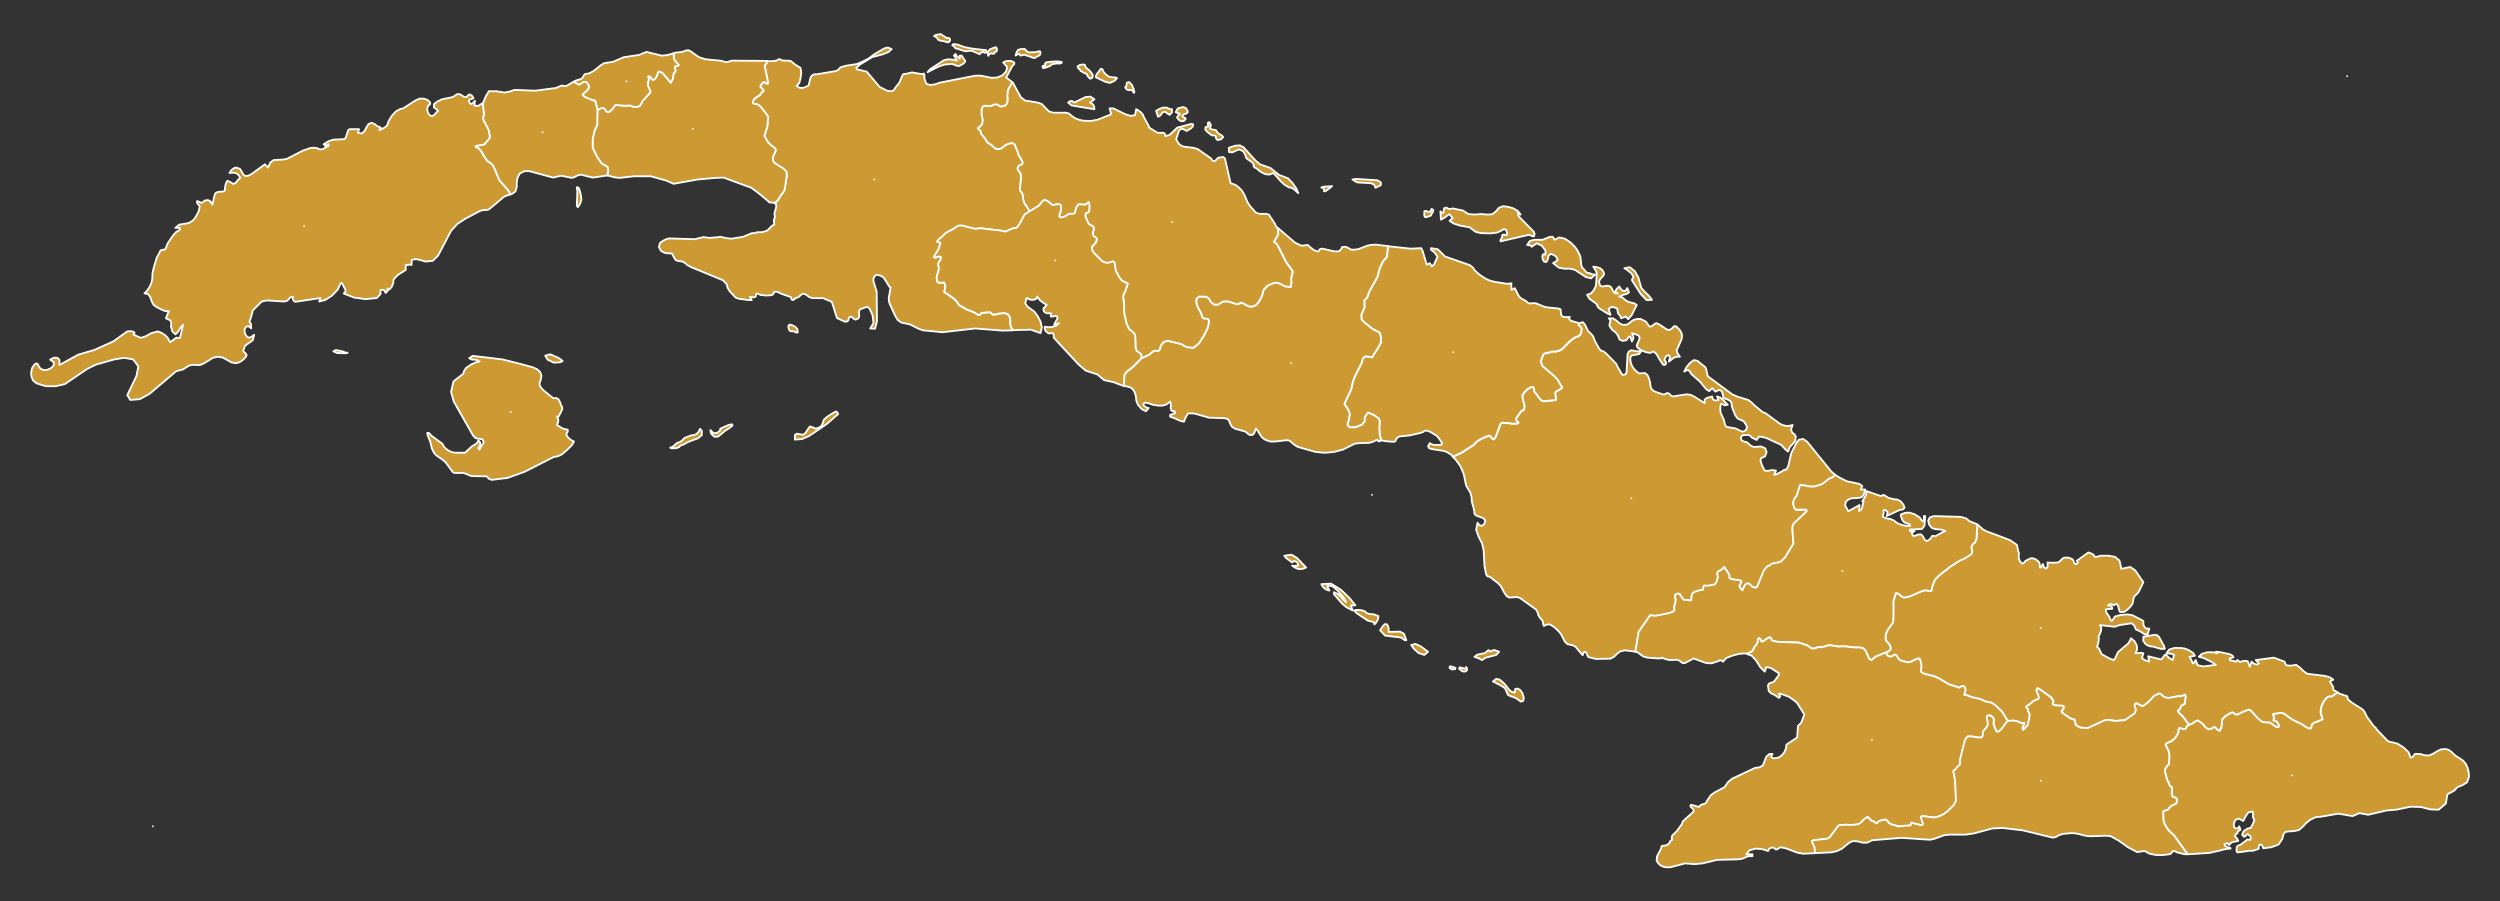 <svg xmlns="http://www.w3.org/2000/svg" id="Capa_1" data-name="Capa 1" viewBox="0 0 1366 492.57"><rect x="0" y="0" width="1366" height="492.57" fill="#333333" stroke="none"/><defs><style>      .cls-1 {        fill: #c93;      }      .cls-1, .cls-2 {        stroke: #fff;        stroke-linecap: round;        stroke-linejoin: round;      }      .cls-2 {        fill: #6f9c76;      }    </style></defs><g id="features"><path id="CU14" class="cls-1" d="M1195.29,466.74l-7.47-10.4-2.78-2.49-.73-1.03-1.61-2.64-.59-2.05-.15-4.84,1.76-.73h.29l.59-.29,1.47-1.76,2.93-1.47.29-.44.15-.73v-1.17l-.29-.59-.88-.44-.44-.15h-.44l-.29-.29-.44-1.47.15-3.52-1.17-.88-.15-.29-.15-.15-.59-1.76-.44-.59-.59-1.9-.73-3.08v-.88l.15-.59.59-1.03.29-.44.29-.44.44-.29.29-.29.15-.59.15-4.25-.29-2.2-1.32-2.64-.44-1.17.29-.44.59-.44,1.47-.59,1.47-.88,1.32-1.17,1.32-1.9.44-1.17.15-.73v-.73l.15-.44.15-.44.44-.15.59.15.44.15,1.17.44.59-.15.44-.29.59-1.17,1.17-.88,1.47-.44,2.34-1.61.88-.29.88.29.44.44,1.17.88.73.59.44.73.15.29.88.73,1.03.73.59.15h.44l2.34-1.17h.44l.44.29.15.44,1.9,1.32,1.03-2.05.44-3.96.29-.73,1.61-1.47,2.78-1.61.88-.29.59.15,1.03.88.59.15.88-.15,2.2-1.17,2.78-1.03.88-.29.59.15.88.59,3.37,3.81,2.78,2.2,3.96.29,3.37,2.34.88.15.44-.15.15-.44v-.29l-.15-.44-.15-.29-.29-.59-.44-.59-.73-.59-1.03-.15h-.15v-.29l.15-.44.15-.88v-.29l-.15-.44-.44-1.03.29-.29.59-.15,3.37-.44h1.17l1.17.73,4.1,2.93,4.54,2.2,1.32.73,1.32,1.03,1.61.73.73.15.59-.15.15-.44.15-.73.15-.59.15-.44.44-.29.29-.29,4.98-2.05-1.03-3.52.15-2.49.73-2.2.59-1.17.88-1.32.59-.73,1.03-.88.44-.15.44-.15,1.03.15.29-.15.44-.29,1.17-.88,1.61-.88.73.59,4.4,1.47.44,1.76,2.34,1.9,5.57,3.52,1.03,1.17,1.32,2.78,3.96,5.42.88.59.44.88,6.01,6.3,1.17.59,1.61.29,2.78.73,3.22,2.05,2.78,2.64,1.03,2.78h.88l1.61-1.9h2.49l2.78.73,2.34.15,2.05-.88,2.2-1.32,2.34-1.17,2.64-.15,1.47.44,1.32.88,2.34,2.2,4.25,2.78,1.47,1.76,1.03,2.2.59,2.49.15,2.49-1.03,2.93-2.64,1.61-2.64,1.03-1.61,1.76-2.49,1.47-.88.29-.59.73-.73,4.69-3.96,3.37-4.54-.15-5.13-1.32-5.71-.15-7.77,1.61-5.28.44-10.11,2.34-4.69-.88-3.81,1.61-7.77-1.32-9.23,1.61-3.08.29-3.08,1.47-2.2,1.76-1.9,2.05-2.05,1.76-2.78.59-2.78.15-1.76.29-1.03,1.03-.73,2.78-2.05,3.08-3.96,1.47-4.4.59-.59-1.61-.88-.44-.73.15-.29,1.03v1.17l-3.08,1.03h-2.05l-3.66.59-2.93.29-.44-.88.15-2.05.73-.73,1.47-.59,2.93-2.2.59-.59,1.61.29.44-1.47-.44-.73-1.47-1.03-1.61,1.47-.59-.29-.73-.88.44-.88.15-.59.73-.73,1.76-1.17,1.61-.29,1.47-2.78.59-1.61-.73-1.17-.15-3.37-2.49.44-1.17,1.76-.73,1.32-.88,1.61-1.03-.59-1.32-.73-1.9.73-.73,1.61-.15,1.32.29,1.32.73.29.73.15.59-.15.29-.44.29-.59.29.59.44,1.32-1.47.88-.15,1.03-1.03.44-.29,1.17.88,1.03.88,1.47-1.9.44-1.47.29-1.17.88-.29.59-.73-.15-.15-.73h-.73l-.73.29-.44.29.15.59,1.47,1.03,1.61.29.15.44-2.05.15-2.93.59-.15.15-6.45,1.47-11.87.73h0Z"></path><path id="CU09" class="cls-1" d="M831.73,378.53l.88,2.64-.29,1.76-1.32.44-2.2-1.61-1.47-.73-1.76-.59-1.61-.73-1.61-3.66-2.2-1.47-4.4-2.2,1.76-1.47,1.9.44,1.76,1.47,1.32,1.32,1.9,2.49,1.03,1.03,2.2.88.29-2.05,1.17-.29,1.47.73,1.17,1.61ZM819.13,356.11l-1.61,1.76-5.71,1.47-2.05,1.32-1.9-1.03-2.2-.73,1.47-1.17,4.25-.88,1.9-1.61.59.29v.15l.29.44,1.32-.73,1.17-.15,2.49.88h0ZM917.9,180.42l.88,1.61.29,1.61-.29,1.76-2.64,6.01.29,1.32,1.47,2.2h-1.9l-1.47.59-2.64,2.05.59-2.49-.73-1.03-1.32.44-1.03,2.05.29.44.59.88v1.03l-.88.59-.73-.29-.44-.59-.44-.73-1.47-2.2-.59-1.17-.73-1.17-1.61-1.32-1.76.88-2.64-.59-2.64-1.17-1.76-1.32-.29-1.17.59-1.32.73-1.61.29-1.32-.59-1.03-1.32-.59-2.34-.73.59,1.17.29,1.17-.29,1.17-.59,1.03-.88-2.64h-.73l-1.32,1.9-1.9.44-1.9-.73-.88-2.2-1.03-1.47-2.2-1.76-1.47-2.2.59-3.08-.88-.88h2.34l1.76,1.17,1.47,1.32,1.9,1.03h2.05l1.47-.73,1.17-1.03,1.32-.88,2.2-.59h1.61l1.47.73,1.47.73.44.59,1.17,1.76.59.44,1.03-.29,1.76-1.32.88-.29,1.32.59,3.96,2.64,1.47.59,1.61-.88,1.03-1.17,1.17-.15,2.2,2.2h0ZM891.67,153.01l.88-1.9-1.32-1.9-2.2-1.76-1.47-.88,2.93-.59,2.78,2.2,1.9,3.37,1.61,5.71,1.9,2.2,2.2,2.05,1.76,2.34-2.93.15-3.22-3.37-4.84-7.62h0ZM873.2,167.96l-.88-1.9-3.96-2.93-1.17-2.05,2.05-.73,1.47-1.61,1.17-2.2.29-2.2.29-4.84-.44-1.47-1.47-2.34,1.9.29,1.9.59,1.47,1.32.73,1.76-.73,1.32-1.32,1.32-.88,1.61.73,2.2,1.03.44,3.08-.44,1.47.44.88,1.32.59,1.32.88,1.03,1.76.15-1.61-1.03.59-.88.44-.73.73-.59.59-.59,1.03,1.61,1.17.88,1.17-.15,1.03-1.47.88,2.34-1.32.88-2.2.59-1.76.88,1.47.29,1.03.88.88.73,1.03.73,1.32.44,2.49.59,1.32.88-2.78,5.57-1.9,2.2-1.32-1.47-.59.29-1.47.44-.44.29-.44-1.03-.29-.59-1.03-1.17-.44-2.64-2.64-.88-2.05,1.03,1.03,3.37-1.61-.73-4.25-2.64-.88-.73h0ZM848.58,143.78l2.64-1.61-1.17-2.2-2.49-1.32-1.47,1.03-.15,1.32-.44,1.32-.73.88-1.17-.29-.73-1.47-.15-1.61.59-1.03,1.03.44.15-2.34-2.05-2.64-2.78-1.32-2.78,1.9-.59-.73-.59-.15h-.59l-.73-.15,1.61-2.2,2.49-.59h4.4l3.96-1.61h1.61l1.03,1.61,2.49-1.32,3.08.73,3.08,2.05,2.34,2.34,1.17,1.61,1.03,1.9.88,2.05.44,4.54.59,1.32,2.64,2.93h1.03l1.76.73,1.47.15-2.05,2.05-2.93-.73-6.01-3.96-2.64-.59h-3.08l-3.08-.59-3.08-2.49h0ZM862.8,176.61h.15l1.9-.59,1.17,1.32,1.61,3.37,2.34,2.34.59.88.88,2.34,2.2,3.96,1.03,1.32,1.47.44,1.47,1.17,5.57,5.71.44,1.17,2.2,3.81.73,1.03,1.61-.29.59-1.32.59-9.96.73-1.32,1.32-.59,3.37.59h1.9l-1.03,1.47-3.96.73-.88,1.03.15,2.49.59,1.76.73,1.32,1.03,1.32,1.47,1.32,1.03.59,3.08-.15,1.32,1.03.88,2.05.59,2.2.15,1.61.44,1.61,1.17,1.17,1.61.73,3.52,1.17.73.15,1.76-.88,1.03.44,1.03,1.03,1.03.44,7.47-1.17,2.2.29,2.05,1.03,5.57,3.52v-1.9l1.03-.88,3.08-.88.29,1.32.73.73,1.03.15,1.47-.29-.29-.44-.29-1.03-.29-.44,1.76.59,1.61,1.32,2.49,2.64-1.76.29-1.17-.73h-.88l-.29,2.2.15,2.49,1.9,4.1.44,2.05.59,1.47,1.61.44,3.66.59,2.93,1.47.88.29,1.17-.29.59-.59.44-.73.29-.15v-.73l-.73-1.61-1.17-1.61-3.22-1.47-1.32-1.76-1.61-3.96-.59-3.08-.59-.88-.88-.44-2.49-1.03-.44-.44-.15-1.32-.59-1.9-1.32-.88-2.2,1.03-1.76-1.9-1.61,1.61-1.76-1.17-3.37-4.1-4.54-3.96-1.32-2.05-.88-.29-1.76.88,1.17-2.34,1.9-2.34,2.2-1.61,1.9.44,4.4,3.52.44,1.17.73,3.37.44.59,13.04,9.67,2.64,1.17,6.15,1.9,1.76,1.32,1.76,1.76,4.25,3.52,1.61.59,7.33,5.42,1.76,1.03,1.76.44,1.76.15,2.2-.59-.88,2.49.59,1.61,1.32,1.03.73,1.17-.44,2.64-2.93,3.22-.88,2.34-1.03-.73-2.2-2.34-.59-.59-7.91-3.66-2.05-.59-2.34-.29.15.29-.29.44-.44.44-.15.15-.29.59-.59-.29-.73-.44-1.17-.44-1.32-1.32-1.03-.29-2.93.15-.88,1.32.29,1.47,1.47.73,1.47.29,1.03.88.88.88,1.17.59,1.17.29,3.52-.29,2.34,1.03.73,2.2-.88,2.2-2.2,1.03-.29,1.17.73,2.34,1.03,2.2.59,1.03,1.32.15,2.78-.44,2.05.29-1.03,2.34,1.17-.29,3.08-1.61.15-.15,1.17-.73,1.17-.15,1.03-2.05,1.61-7.03,3.08-5.86,1.03-1.32,2.34-.44,2.2,1.47,13.19,16.27,2.05,1.76.15.15-.29.29-1.03,1.03-1.9.73-3.52,2.78-1.61.73-3.22.88h-2.34l-2.78-.59-2.49-.29-1.9,6.01-1.03,1.17-.73,1.76-.15,1.17.59,2.2.59.88.59.29h4.69l.73.15.29.44-.29.59-6.89,6.45-.59,1.47-.15,1.03.59,8.5-4.54,7.47-.88.88-1.47,1.47-.88.29-3.52.73-.73.29-1.03.73-1.47.73-1.76,2.34-3.52,8.65-1.03.44-1.03-.29-.73-.29-1.32-1.32-.59-.44h-.59l-.73.29-.73.73-1.32,2.78-1.17-1.32-.44-.88v-.44l.15-.44.73-1.17.15-.44v-.29l-.29-.29-.59-.15-1.03-.29-2.05-.15-2.2-.59-.29-.15-.15-.44.15-.73-.15-.59-.29-.59-1.03-1.76-.29-.29-.59-.73-.15-.29-.15-.44-.15-.29-.15.15-.44.29-.88,1.03-1.76.88-.44.29-.15.44v1.32l.29,1.03v.15l-.44,1.17-.15.88-.44.88-.73,1.03-2.34.44-1.61.29-1.61-.15h-.29l-.29.44-.29,1.9-1.9.29-2.49.73-1.17.73-.73,1.76v1.61l-.15.44-.44.29-.88-.15-.73-.15h-1.32l-.73-.15-.44-.44-.59-.88-.59-.73-.59-1.03-.73-.29-.73.15-1.03.73v1.03l.29.88v1.61l-.59,2.05-.15,1.03v1.03l.15.73-1.03.73-1.9.73-7.47,1.47-2.93-.29-6.3,9.09-1.76,10.84-1.17-.29-4.54-.59-2.64.59-1.9,1.47-1.47,1.47-1.9,1.03-8.06.15-4.1-1.03-1.32-2.78h-1.03l-.73,1.76-3.96-4.69-1.47-.73-2.78-.59-1.47-1.32-2.2-4.25-1.32-1.61-2.2-2.05-2.49-1.61-1.9.15-1.32.73-.44-.73-.15-1.17-.15-.88-1.61-1.9-.73-1.17-.29-1.17-.88-1.9-8.79-6.3-1.61-.59-4.4.29-1.47-.88-1.32-2.05-1.9-3.52-1.47-1.47-4.54-3.52-1.17-.15-.73-1.17-.88-4.54-.44-8.5-.88-3.81-1.9-3.66-1.32-3.81.73-3.81,1.17,1.47,1.32.15,1.17-.88.59-1.9-1.03-1.32-3.96-1.47-.88-.88-.29-2.34-1.17-4.25-.15-2.49-.59-2.34-2.34-3.96-.44-1.9-.88-4.4-1.76-4.25-2.64-3.66-1.61-1.61,4.54-2.05,6.45-4.1.88-.73.29-.44,1.47-1.32,1.47-.88,2.78-1.32,2.05-.59h.29l.29.29.59.73.29.29.29.29.29.29h.44l.73-.88.29-.44,1.47-3.96,1.17-3.22,1.17-.59.59.15,2.93.15,1.61.29h2.34l.88-.29.29-.29-.15-.29-.59-.29-.44-.59-.15-1.03,1.47-2.2.59-.73.88-1.32.29-.15.73-.15.29-.15.15-.59.15-.73v-1.03l-.15-.88-.59-2.05-.44-2.49.44-.73.73-1.17,1.76-1.76,1.32-.73,1.03-.44h.59l.29.15.15.29.15.44v.88l.15.59.44.73.73.73.44.73,1.9,2.49,1.17.73h1.76l4.84-.59.59-.29v-.44l-.44-2.78v-.44l.15-.44.44-.29,1.76-1.03,1.47-1.03-2.49-4.25-2.05-2.2-6.01-5.13-.44-.44-.73-2.34,1.32-3.81.73-.44.88-.44h.73l.73-.15,2.05-.59h1.9l1.47-.44,1.17-.44,1.32-1.03,2.93-3.08,2.2-1.9,1.47-.88,1.61-.59.73-.44.44-.59.44-1.47.15-.73v-.88l-.29-.59-.29-.59-1.03-.59.29-1.17h0ZM801.11,364.46l.44.59v1.17l-.88.73h-1.03l-.88-.29-.59-.59-.73-.44-.15-.59.44-.44.73.29,2.93.59-.15-.44v-.15l-.15-.44h0ZM792.61,364.02l.88.29,1.76.59-.15.73-1.9.15-1.17-.88.15-.73.44-.15h0Z"></path><path id="CU08" class="cls-1" d="M771.07,352.45l2.34-.59,2.64,1.17,4.25,3.08-2.05,1.76-3.08-1.03-2.64-2.34-1.47-2.05h0ZM758.76,345.27l6.15-.15,2.2,1.17,1.32,3.52h-.88l-2.05-1.47-8.65-1.03-2.78-2.93,1.47-2.2,1.17-1.17,1.17.15.59,1.03.29,1.32v1.76h0ZM746.6,334.86l1.47.59,2.78.29,2.34.88-.29,1.9-1.17,1.9-.73.73-.29-.88-.44-.44-2.93-.73-6.15-4.1-1.32-1.47,1.61-.29,2.2.15,2.05.59.88.88h0ZM740.59,330.76h-2.49l.29.73.59,2.05-3.52-1.9-2.34-2.05-4.25-4.98v-1.03l2.05.88,1.61,1.47,1.47,1.76,1.61,1.32-1.61-2.64-2.78-3.37-3.08-2.64-2.78-.44v1.03l.44.44.15.29v.29l.44.73-1.47-.44-1.17-.73-1.03-1.03-.73-1.32,5.28-.29,5.42,3.37,4.84,4.69,3.08,3.81h0ZM701.76,303.65l3.96-.59,3.08,1.9,4.84,5.13-1.9.73-2.05.15-1.9-.73-1.76-1.17.88.15,2.49-.15-.44-1.47-1.03-.88-1.03-.15-.88.73-3.22-2.34-1.03-1.32h0ZM820.3,126.05l-2.34,1.03-3.37.44-5.57-.15-2.78-.73-3.37-2.49-5.13-.88-3.52-1.17-2.2-1.47,1.76-1.47-1.9-2.2-2.49,1.9-2.05,1.17-.29-4.54.44.44,1.17.44.44-2.64,1.17-.29,1.32.73h.88l1.32-.29,5.57,1.17,2.93,1.9,3.52.29,3.52-.29,3.08.29,2.93-.15,2.05-1.61,1.61-1.9,2.2-.88,2.78.29,2.93.88,2.49,1.47,1.47,1.9-.44-.15-1.17-.73.59,1.9,8.21,8.35.44,1.17-.29,1.32h-.88l-1.17-.59-1.03-.15-15.24,3.52v-.88l.29-.44.29-.29.29-.59v-1.03l.44-.44h.73l.88.29.59-.15v-1.32l-.44-1.32-1.03-.59-1.61.88h0ZM862.8,176.61l-.29,1.17,1.03.59.29.59.29.59v.88l-.15.73-.44,1.47-.44.59-.73.44-1.61.59-1.47.88-2.2,1.9-2.93,3.08-1.32,1.03-1.17.44-1.47.44h-1.9l-2.05.59-.73.15h-.73l-.88.44-.73.44-1.32,3.81.73,2.34.44.44,6.01,5.13,2.05,2.2,2.49,4.25-1.47,1.03-1.76,1.03-.44.29-.15.44v.44l.44,2.78v.44l-.59.29-4.84.59h-1.76l-1.17-.73-1.9-2.49-.44-.73-.73-.73-.44-.73-.15-.59v-.88l-.15-.44-.15-.29-.29-.15h-.59l-1.03.44-1.32.73-1.76,1.76-.73,1.17-.44.73.44,2.49.59,2.05.15.88v1.03l-.15.73-.15.59-.29.15-.73.15-.29.15-.88,1.32-.59.73-1.47,2.2.15,1.03.44.59.59.29.15.29-.29.29-.88.29h-2.34l-1.61-.29-2.93-.15-.59-.15-1.17.59-1.17,3.22-1.47,3.96-.29.44-.73.88h-.44l-.29-.29-.29-.29-.29-.29-.59-.73-.29-.29h-.29l-2.05.59-2.78,1.32-1.47.88-1.47,1.32-.29.44-.88.73-6.45,4.1-4.54,2.05-.88-1.03-2.05-1.32-1.9-.73-6.59-1.03-1.47-.44-.59-1.03.88-1.76,1.32.73,1.61.29,3.37-.15.44-.59-.59-1.32-1.61-2.2-.73-.73-1.32-.88-2.49-1.47-1.9-.59-.88.15-.73.59-1.61.59-5.71,1.32-5.71.59-.59.29-.73.59-.59.73-.15.73-.44.44-1.03.15-3.66-.29-1.47-.29-1.32-.15-.73-2.78-.29-3.96.29-3.52-.59-1.76-2.78-1.9-3.08-1.32-1.76,2.64v2.2l-1.47,1.76-3.52,1.47h-3.37l-1.17-1.47.73-2.34.59-3.66-.88-2.2-2.05-3.08.88-2.05,2.78-5.86,1.17-5.13,1.32-2.93,1.76-3.52,1.47-2.93.73-2.64,1.47-1.03,1.9.29,1.76.29.73-1.47,2.2-3.37,1.76-3.22v-3.08l-.59-2.34-1.61-.73-2.64-1.47-3.81-3.08-1.9-1.76-.15-2.64,1.76-4.25-.15-3.66,1.61-1.61,1.03-3.08,1.61-2.93,1.76-3.08,1.32-2.49,1.03-4.25,1.32-2.78.73-1.47,1.03-1.03.88-1.03.44-3.96.44-1.9,12.16,1.32,5.71-.29.73,1.32,2.34,7.77.44-.29,1.17-.59,1.17,1.76,1.17-1.03,1.9-4.25-1.61-2.34-.88-.73-1.03-.73v-.88l3.66.59,3.96,3.96,13.48,4.69,1.76,1.32,1.03,1.61,2.49,2.2,2.78,1.9,2.2,1.17,2.93.88,7.33,1.17,2.34-.29-.15.88.15,1.9v.88l1.17-.59.59-.44.73,1.32,1.17,2.49.88,1.17,1.17.88,2.2,1.17.88.88,1.03.44h1.17l1.32-.15,1.17.15,4.25,1.76,1.9.44,6.01.59,1.17.44.15,1.32.15,1.61.73,1.03,1.03.29h3.08l-.44.15-.29.59,1.17,1.17,1.61.59,1.61.44,1.32.44h0ZM781.91,114.62l.29-.44.88.44v.88l-.88,1.47-.44.88-2.2.73h-1.03l-.29-.88v-2.2l.73-.29,1.61.59,1.17-.29.15-.88h0Z"></path><path id="CU11" class="cls-1" d="M1178.58,347.03l1.17,1.03,1.76,3.37.88,1.47.44,1.61h-2.2l-4.1-1.17-2.2-.29-1.9-1.03-1.32-1.76v-2.34l6.01-1.03,1.47.15h0ZM1277.35,378.38l-1.61.88-1.17.88-.44.29-.29.15-1.03-.15-.44.15-.44.15-1.03.88-.59.73-.88,1.32-.59,1.17-.73,2.2-.15,2.49,1.03,3.52-4.98,2.05-.29.29-.44.29-.15.44-.15.59-.15.73-.15.44-.59.15-.73-.15-1.61-.73-1.32-1.03-1.32-.73-4.54-2.2-4.1-2.93-1.17-.73h-1.17l-3.37.44-.59.15-.29.29.44,1.03.15.44v.29l-.15.88-.15.44v.29h.15l1.03.15.73.59.44.59.29.59.15.29.15.44v.29l-.15.44-.44.15-.88-.15-3.37-2.34-3.96-.29-2.78-2.2-3.37-3.81-.88-.59-.59-.15-.88.29-2.78,1.03-2.2,1.17-.88.15-.59-.15-1.03-.88-.59-.15-.88.29-2.78,1.61-1.61,1.47-.29.73-.44,3.96-1.03,2.05-1.9-1.32-.15-.44-.44-.29h-.44l-2.34,1.17h-.44l-.59-.15-1.03-.73-.88-.73-.15-.29-.44-.73-.73-.59-1.17-.88-.44-.44-.88-.29-.88.29-2.34,1.61-1.47.44-3.22-4.4-1.9-1.76-.73-1.03-.15-.44.44-.29.44-.44.29-.44.29-.44.15-.44.15-.44.29-.44.59-.15.73-.44.29-.15.15-.59.44-3.22-.15-.88-.15-.44-1.17.59-.59.15-.59.15h-1.47l-5.42,1.03-2.34-.73-1.9-1.61-.73-.15-.44.15-.44.29-.44.29-.73.29-.59.15-.29.29-.44.59-2.49,2.64-1.9,1.47-.88.59-.59.15-1.61-.88-.73-.29-.88-.44-.29.15-.44.44-.15.59v.29l.15.44.59,1.47-.29,1.17-.44,1.03-5.28,3.66-5.28.44-3.81-.59-1.47.15-1.03.29-8.79,4.1-3.96-.29-2.05-1.03-.44-.44-.15-.44-.15-.44-.59-2.05-2.05-.59-3.66-2.49-.88-.73-.44-.59.15-.29.29-.44.44-.44.29-.59v-1.03l-.29-.29-.73-.15h-1.61l-2.05-.15-1.03-.44-.29-.44.44-1.47-1.17-1.9-5.86-4.25-1.61-.88-.29.15-.29.88.29,1.17.88,2.05.15.88-.29.73-2.2.88-.59.44-1.61,1.32-1.9,1.32-.29.44v.29l.44.29.29.29.29,1.32.88,1.9-.44,2.93-.73,2.93-.29.44-2.2,2.2-.44-1.03.88-2.05.15-.59v-.29l-.73.15-.59.15-.59-.29-1.03-.44-1.03-.44-1.03-.15-1.03-.15-3.08.15-2.93-4.84-3.66-3.66-1.32-.88-1.03-.59-3.37-.73-2.49-1.17-1.61-.44-3.08-.59-2.78-1.17-1.47-.15.73-2.78-.15-.59-.29-.88-.44-.29-.44-.29h-.44l-.59.15-.15.15-.44.29-.29.29h-.44l-1.03-.44-4.25-1.32-5.71-3.37-2.2-1.03-5.86-1.47-1.03-.59-.59-.44v-.59l.15-1.9v-1.61l-.15-.88-.73-2.2h-1.32l-3.37,1.61-1.17.29h-1.17l-1.03-.29-1.76-.44-1.03-.44-.73-.73-1.17-1.9-.44-.29h-.44l-1.17.73-1.17.44-.88-.29-.73-.44-.44-.59-.59-1.03,1.17-.44,1.17-.88.29-.59.15-.73-.44-1.32-.73-1.03-1.32-1.47-.29-.73v-1.03l.15-1.76.44-1.17.88-1.76,2.2-2.93.44-1.17.15-1.9v-9.23l1.47-4.54,1.47.59,1.32,1.17.59.44.59.29h1.61l2.05-.59,6.45-2.78,1.61-.44h1.17l.73.29h1.47l.44-.44.29-2.05,1.47-3.66,2.34-2.34,3.08-2.49.59-.29,2.05-1.76,5.42-3.52,2.78-1.17,3.22-2.05.73-.88.15-.73-.44-2.34.15-.88.59-.88.44-.44.73-.44.88-2.2.44-7.47.15-.15,2.78,2.49,1.76,1.03,13.19,4.98,3.81,2.64.59,3.22.44,1.03-.15,2.78.59,1.61,1.17,1.47.88-.15,1.17-1.32,2.05-1.03,1.32-.44,1.76.44,1.32.88.88.88.44,1.17v1.76h.73l.29-.73.44-.59.15-.59.88,2.05,1.03.44.73-1.03v-2.34l1.03.15h3.22l1.61-.15.73-.59,1.9-1.76,1.03-.29h1.61l1.47.44,1.17.59,1.03,2.34,1.17.15.59-.59-.59-1.17,6.3-4.54.73.15,1.76.88.44.29.44,1.03h1.32l2.05-.59h4.25l3.52.59,2.49,2.05,1.03,4.54,4.84-1.03,2.78,1.9,4.4,6.45-2.64,5.42-.73.88-1.32,1.17-.44.73-.29.88-.29,1.9-.29.88-1.03,1.47-1.76,1.76-1.9,1.17h-2.05l-.59-1.32-.44-2.05-.88-1.17-1.47.88-1.03-.59-.73-.15-.73.29-.73.44.88.15.73.29.59.59.15.88-3.52.29.15,1.61,1.61,2.2,1.03,2.34h.73l1.47-2.2,3.22-.88,3.66-.29,2.64.44,5.13,2.64.88.59v1.9l.59,1.32,1.03.88h1.61l-.88,3.08h-1.76l-1.9-1.32-1.76-.88-.88-.29-.44-.73-.29-1.03-.44-.73-1.03-.73-.29-.29-6.74,1.03-2.49.88-8.06-.88.73,1.47-.15,1.76-1.32,3.08.15.88-.15,1.61-.29,1.61-.59,1.32,1.17,1.17,1.32,2.93,4.84,2.64,1.9.59.88-1.32,1.32-2.93,5.86-4.98,1.32-2.64,1.9,1.61,1.17,2.05.29,2.34-.88,2.2,3.08-.29,1.17.29-.44,1.47-.29,1.17,1.32,1.03,2.64.88-.59-2.93,7.18,1.76,1.9-2.49h.88l.59.73.73.73,1.03.73,1.03.59.88-2.78-2.05-.73-1.03-.15h-1.17l1.47-2.05,2.93-.88h3.22l2.34.29,2.2.88,2.49,1.61.88,1.47-2.93.59,1.03,1.76.73,1.76h.73l.15-.59.73-1.17,1.03,2.78,3.08.73,6.89-.88-2.05-1.47-4.69-2.34-2.49-.59,1.61-1.61,2.93-.88h3.22l2.34.59-.88-.88,1.9.15,5.71,1.17,1.61.88.44.88-2.05.59v.88l3.37.88.29-.29v-.15l.15-.15.44-.29,1.32,1.03,2.2-.59,2.05.15,1.17,3.08.15-.73.59-1.17.15-.88,1.17.88,1.03.59h1.03l.88-.59-1.76-1.76,9.96-1.32,2.34.88,1.32.59,1.17.29,1.03.59.44,1.17.73.73,2.05.15,3.08-.44,2.05,1.47,1.76,1.76,2.2,1.61,9.67,1.17,2.64.73,1.9,1.32-1.32.73-.44.29,1.76,3.08v1.47l.29.29.59.15.73.44.88.59h0Z"></path><path id="CU99" class="cls-1" d="M457.48,226.72l-.44.29-5.13,4.54-9.67,6.59-3.96,1.76-3.96.29v-2.49l1.17-.73,3.37.59,1.32-1.03,1.17-1.9,1.17-1.61,1.47.44,1.61.73,1.76-.44,1.47-1.03.59-1.17.73-2.2,1.76-1.61,3.96-2.49,1.03-.44.73.59.29.88-.44.44h0ZM310.22,235.81l-.88,1.61,1.03,1.61,1.76,1.47,1.47.73-1.17,2.05-2.64,2.64-2.78,2.34-2.2,1.03-2.34.44-15.83,8.06-9.38,3.37-8.65,1.03-1.47-.59-1.17-1.32-8.06-.15-1.17-.29-2.34-1.03-1.47-.44-4.4.15-1.17-.59-3.96-5.42-1.61-1.32-3.37-2.34-1.32-1.47-1.17-2.49-.88-3.66-1.32-3.22-.29-1.47h.88l1.32,1.47,6.15,4.54.88,1.76,1.9,1.61,2.34,1.17,2.05.29h5.13l.44-.44,3.37-3.08,1.9-1.17,1.03-.88.44-1.03h.29l.73.88.15,1.32-1.17,1.9.73.73,2.34-4.1-.73-1.47-3.66-.59-1.47-1.47-10.55-18.61-1.47-5.28,1.32-5.71,5.28-4.1.59-1.76,1.03-1.47,2.49-1.76,2.93-1.32,1.9-.44-1.32-.73-1.32-.29h-1.47l-1.47-.73v-.15l.73-.44,1.17-.73,16.12,1.9,9.96,2.49,6.89,1.9,2.2,1.03,1.61,1.47.73,2.05-.44,2.49-.59,1.61.15,1.47,1.76,2.2,5.57,4.54,1.61-.15,1.17.59.88,1.61.59,1.61.59,1.17.15,1.03-.73,1.61-1.32,2.49h-1.03l.73,1.03.15,1.17-.15,1.17-.73,1.17,2.78,1.76,1.47.59,1.76.29v1.03h0ZM382.46,234.34l1.03,1.03v2.34l-2.05,1.76-4.84,1.76-3.66,1.9-.73.15-.73.44-.44.59-1.76.59h-2.64l-.44-.29,1.47-.59,2.34-2.05,1.47-.44,1.17-.73.88-1.03.73-.59,3.52-1.32,1.47-.15,1.32-.59,1.17-1.17.44-.88.15-.59.15-.15h0ZM398.28,232.14l1.76-.29.15.73-1.9,1.47-2.05,1.32-3.96,3.22h-2.05l-1.76-1.76-.29-1.76.29.15,1.32,1.47,2.05-.15,1.61-1.32.59-.88h-.59l.44-.29,3.66-1.61.73-.29ZM300.69,193.6l4.69,2.05,2.05,1.61-1.47.73-3.37.15-3.37-1.61-1.32-2.2,2.78-.73h0Z"></path><path id="CU07" class="cls-1" d="M751.58,102.61l-.73-1.76-1.76-.73-7.33-.44-1.32-.59-1.47-1.03,2.05-.29,11.58.73,1.9,1.17v1.47s-2.93,1.47-2.93,1.47ZM758.61,134.55l-.44,1.9-.44,3.96-.88,1.03-1.03,1.03-.73,1.47-1.32,2.78-1.03,4.25-1.32,2.49-1.76,3.08-1.61,2.93-1.03,3.08-1.61,1.61.15,3.66-1.76,4.25.15,2.64,1.9,1.76,3.81,3.08,2.64,1.47,1.61.73.59,2.34v3.08l-1.76,3.22-2.2,3.37-.73,1.47-1.76-.29-1.9-.29-1.47,1.03-.73,2.64-1.47,2.93-1.76,3.52-1.32,2.93-1.17,5.13-2.78,5.86-.88,2.05,2.05,3.08.88,2.2-.59,3.66-.73,2.34,1.17,1.47h3.37l3.52-1.47,1.47-1.76v-2.2l1.76-2.64,3.08,1.32,2.78,1.9.59,1.76-.29,3.52.29,3.96.73,2.78-1.32.59-.88-1.03-2.2,1.17-2.2.59-5.28.15-2.49.29-6.45,3.22-4.98,1.32-4.98.44-4.98-.44-9.82-2.78-2.05-1.32-2.34-2.05-1.61-.29-6.45.73h-2.49l-2.64-.88-1.17-.73-1.17-1.17-1.9-3.08-1.03-1.17-.44,1.03-.44,1.47-.88.88-1.32.15-1.17-.59-1.17-1.17-.73-.29-5.28-1.47-.73-.44-1.03-.73-.73-1.32-.59-1.47-.73-1.17-1.61-.59-8.79-.29-8.21-2.34h-3.22l-1.32,2.2-.88,2.34-2.05-.44-2.78-1.32-2.78-1.03v-.88l2.64-1.03v-.88l-1.9-.44-.44-1.47.15-1.9-.44-1.61-2.05,1.61-2.2.59h-2.34l-2.78-.44-2.49-.88-1.47-.29-1.03.29-.29.88.73.88,1.17.73,1.03.15-1.47,1.76-2.34-1.17-2.05-2.34-.88-2.2-.29-2.78-.88-2.49-1.47-1.76-2.05-.73-2.05-.29v-.15l.15-5.42.15-.73.44-.59.88-1.03,3.37-2.64,4.4-4.54,4.4-2.05,2.34-1.9.73-.29,1.9.15.59-.44.29-.59.29-1.17.44-1.03,1.32-1.61,1.17-.44,1.17-.29,7.18,1.76.88.44.59.44,1.76.88,3.66.29,3.08-2.64,2.49-3.96,2.05-4.1.59-2.49.15-1.61-.44-.73-.59-.29h-1.32l-.59-.15-.44-.29-.44-.88-.44-1.61-1.9-3.52-.73-2.2v-1.47l.15-.88,1.47-1.17,3.96.15,1.47,1.17.44.88.59.88,1.32,1.17,1.32.29,1.03-.15.88-.44,1.76-1.17,1.61-.15h1.17l5.13,1.61,2.49-.88,1.61.73,1.03.73,1.76.73,1.76-.15,1.47-.59,1.03-1.03,1.03-1.47,1.03-1.9.59-1.61.59-2.34,2.2-2.34,1.47-.73,2.2-.88h1.61l1.17.29,3.08,1.61,3.08.44.44-2.34-.15-2.2.29-1.61.44-1.61v-1.03l-3.52-4.84-4.1-8.21-1.03-1.76-1.47-1.03,2.34-4.25-.15-3.08.15-.15,9.23,7.91,3.52,1.61,3.37-.44,1.17,1.17,2.34,1.76,2.2.73,1.03-1.47,1.32-.15,6.45,1.47h2.34l1.32-1.03.29-.73.29-.59,1.47-.15,1.32.29,1.9,1.17,1.47.15,2.64-.29,4.54-1.76,2.34-.59,2.93-.15,6.74.88h0ZM721.98,102.46l1.17-.44,4.69-.29-1.61,1.32-2.05,1.47h-.73v-1.03l-.44-.73s-1.03-.29-1.03-.29Z"></path><path id="CU05" class="cls-1" d="M705.57,102.61l-1.03-.15-1.17-.59-1.61-1.03-1.76-1.61-4.25-4.69-2.2.88-2.2-.29-2.2-1.03-2.78-2.2-.73-.29-.59-.59-.15-1.47-.44-.59-1.9-1.47-.59-.29-1.03-.88-.59-1.9-1.17-1.9-2.34-.88-3.52,1.61-1.76-.15-.15-2.34,3.52-1.17,2.49-.15,2.05,1.03,6.45,7.18,2.64,2.2,5.57,1.9,4.69,3.81,4.98,1.9,2.49,2.64,2.05,2.93,1.03,2.49-2.78-2.49-1.03-.44h0ZM639.33,59.67h1.03v1.76l-1.32,1.32-2.64-1.76-1.17.44-1.32,1.76-1.17.59-1.03-3.22,1.76-1.03,2.05-.73h1.9l1.9.88h0ZM587.02,56.01l6.01-2.93,2.78-.29,2.2,1.47-.73.44-1.17,1.03-.59.29,1.17.59.73.73.44,1.03.15,1.32-12.46-2.05-1.9-1.61.73-.59.73-.29.88.15,1.03.73h0ZM602.26,37.69l.73,1.61,1.32,1.47,1.76,1.17,1.61.29,2.05.15.59.29-.29.44-1.03,1.03-2.49,1.17-2.49-.59-5.28-2.49.29-1.32.73-1.03.73-.88.88-1.32h.88ZM698.39,124.73l-.15.15.15,3.08-2.34,4.25,1.47,1.03,1.03,1.76,4.1,8.21,3.52,4.84v1.03l-.44,1.61-.29,1.61.15,2.2-.44,2.34-3.08-.44-3.08-1.61-1.17-.29h-1.61l-2.2.88-1.47.73-2.2,2.34-.59,2.34-.59,1.61-1.03,1.9-1.03,1.47-1.03,1.03-1.47.59-1.76.15-1.76-.73-1.03-.73-1.61-.73-2.49.88-5.13-1.61h-1.17l-1.61.15-1.76,1.17-.88.44-1.03.15-1.32-.29-1.32-1.17-.59-.88-.44-.88-1.47-1.17-3.96-.15-1.47,1.17-.15.88v1.47l.73,2.2,1.9,3.52.44,1.61.44.88.44.29.59.15h1.32l.59.29.44.73-.15,1.61-.59,2.49-2.05,4.1-2.49,3.96-3.08,2.64-3.66-.29-1.76-.88-.59-.44-.88-.44-7.18-1.76-1.17.29-1.17.44-1.32,1.61-.44,1.03-.29,1.17-.29.59-.59.44-1.9-.15-.73.29-2.34,1.9-4.4,2.05.15-1.9-.15-.29-2.49-1.9-.44-1.17-.15-1.17v-2.05l-.15-3.52-.29-1.03-.73-1.03-2.34-1.9-.73-1.61-.73-1.76-1.17-5.28-.15-1.17.15-2.64-.59-5.13.15-1.17.59-1.17.44-.73,1.32-4.25-3.08-1.47-1.61-2.05-1.03-1.9-.73-1.47-.29-1.32-.44-2.93-.15-.44-.29-.29-.59-.15-.59.15-1.76.59h-.88l-.88-.15-1.61-.73-4.4-4.4-.73-1.03-.44-.88-.15-1.47,2.34-2.64.44-1.76-.29-.59-.59-.44-.88-.44-.44-1.03v-.73l.15-.88.44-1.17-.29-1.47-2.34-1.32-.44-.59-1.47-3.22-.15-1.17.15-.73.29-.29.44-.29.44-.15.44-.15.29-.59.15-1.17v-2.34l-.15-.88-.29-.44-.29.29-.59.59-.44.29-.73.15h-.73l-1.76-.15h-.73l-.44.15-.29.59-.59.88-.88,2.93-.15.29-.44.29h-2.34l-.59.29-1.32.88-.88.44-1.32.44h-.73l-.44-.15-.29-.29v-1.03l.73-1.76.15-1.17.15-1.9-.59-.73-1.03-.29-3.08.59-2.93-2.34-.73-.29-1.03-.15-.59.44-.44.44-.29.44-1.47,1.76-5.13,3.08-1.76-3.08-.88-.88-.44-1.32-.44-1.47-.29-2.49-.59-1.17-.59-.59-.29-.59v-.88l.59-6.3-.15-1.17-.15-.88-.59-.88-.88-1.03-.15-.59.15-.73.59-1.03,1.17-.44.73-.44.15-.59-.29-1.03-1.9-3.22-.88-2.78-.59-1.17-.15-.44-.44-1.17-.29-.44-1.03-.44h-1.17l-2.34.88-2.49,1.9-.88.29-2.05.15-2.49-2.2-2.05-1.32-.44-.44-.29-.59-.44-.73-.73-1.03-1.32-1.47-.44-.59-.15-.59-.15-.88-.29-.44-.44-.44-.44-.15-.29-.44.15-.44.88-.59.73-.59.59-1.03.29-1.9-.15-1.03-.44-2.05v-2.64l.29-1.17.44-.59.73-.44,3.08.15h.44l1.76-.73.59-.15h1.17l.44.29,1.17.73.44.15.73-.15,1.32-.29.88-.73.59-1.03.15-2.34-.15-1.32.29-3.08,2.05-3.81.73-.29,4.4,8.06,2.64,1.9,1.9.15,4.98.88,1.9.73,1.17,1.17,1.32,1.47,1.61,1.47,2.2.59h6.89l1.61.44,1.9,1.61,1.9,1.17,2.05.73,2.05.44,4.1.15,3.81-.73,7.33-2.93-.88-3.22h2.05l6.59,3.22,2.93.88,2.34-.44.59-3.22,1.32.73,1.32,1.03,1.03,1.17.44,1.17,2.78,5.13.29.88,4.54,2.78h2.93l.88.29.29.59.15.73v.29l2.49-.88,3.96-3.81,7.62-2.05,1.03.15v1.03l-1.03,1.17-2.34,1.47-2.78-1.32-1.47,1.03-1.61,4.84,1.32,2.2.88.88,1.17.73,1.32.29,4.98.59,2.2.73,7.33,5.13.29.59.44.59.73.29.73-.29.73-.73.59-.59.15-.29,2.78-.44,1.03.73,3.08,13.48v.15l1.9.59,1.47.73,1.32,1.17,1.47,1.47,1.32,2.2,1.76,4.1,1.17,1.9,3.08,3.52.73.59,1.76.44h3.66l1.32.44,3.37,5.13.59,1.47,1.03.88h0ZM665.86,73.01l1.76,1.03.73.88-1.17,1.17-1.9.44-.88-.88v-.88l-.29-.59-.59-.15h-.59l-.88-.15-2.34-1.76-1.17-1.32.15-1.32,1.61-.44-.29-.73v-1.17l.73-.44.88,1.47-.44,2.2.88.29,2.34.44.73,1.17.73.73h0ZM647.83,58.94l1.03,1.47.15.88-.73.73-1.47.44-.88.88.59.73,1.03.29.29.73-1.03,1.03-1.47.15-1.32-.88-.88-1.17.44-.88.73-.59.29-.73-1.03-.15-1.17-.59,1.17-2.05,2.78-.73,1.47.44ZM618.96,47.65l.44.88.44,1.76-.29.44-.73-1.03-.44-.59h-.59l-.88.15-.88-.15-.73-.59-.44-.73v-.29h.44l.15-.73.29-1.61,1.32-.29,1.47,1.61.44,1.17h0ZM596.4,39.89l.29.44.44.88-.15.88-.59.73-.73.15-.88-.73-.59-.88-.44-1.03-1.03-.29-1.76-1.03-.59-.29-.15-.59-.29-.29-.73-.44-.44-1.17,1.32-.73.88-.15.88-.15,1.03.29v.73l.88,1.03,1.9,1.61.73,1.03ZM577.06,33.59h1.47l1.61.29-.15.59-1.03.29-1.03-.15-3.08.44-1.17,1.03-1.9.73-1.76.44-.15-.15-.29-.88.44-.29,1.17.15-.29-1.17.73-.88,1.76-.15.88-.15,2.78-.15h0Z"></path><path id="CU04" class="cls-1" d="M524.45,30.36h1.03l1.17,1.9.73.88v.59l-1.17,1.17-2.05,1.17-1.47-.15-1.32-.59-1.47-.44-3.96.44-3.08,1.03-6.01,3.08,1.32-1.61,7.47-4.84,2.2-.59,2.49.15,2.49.59-.44-.73-.73-1.47-.44-.59.88-.88.44.88,1.9,1.76v-1.76h0ZM565.92,28.46l.73-.15.88-.29h.73l.29.88-.29,1.03-.73.59-1.03.44-1.03.73-1.17-.15-2.2-.88-2.49-.73-2.05.44-.59-.88h-.44l-1.61.88.59-1.9.73-1.17,1.32-.44,2.05-.15.44.15,1.03,1.17.59.44,1.17.15,3.08-.15h0ZM553.46,45.16l-.73.29-2.05,3.81-.29,3.08.15,1.32-.15,2.34-.59,1.03-.88.73-1.32.29-.73.15-.44-.15-1.17-.73-.44-.29h-1.17l-.59.15-1.76.73h-.44l-3.08-.15-.73.44-.44.59-.29,1.17v2.64l.44,2.05.15,1.03-.29,1.9-.59,1.03-.73.59-.88.59-.15.44.29.44.44.15.44.44.29.44.15.88.15.59.44.59,1.32,1.47.73,1.03.44.73.29.59.44.44,2.05,1.32,2.49,2.2,2.05-.15.88-.29,2.49-1.9,2.34-.88h1.17l1.03.44.29.44.44,1.17.15.44.59,1.17.88,2.78,1.9,3.22.29,1.03-.15.59-.73.44-1.17.44-.59,1.03-.15.73.15.59.88,1.03.59.88.15.88.15,1.17-.59,6.3v.88l.29.59.59.59.59,1.17.29,2.49.44,1.47.44,1.32.88.88,1.76,3.08-2.49,1.61-.44.59-2.78,5.13-.73,1.03-.59.59-.44.15-1.03.15-.73.15-.88.29-2.78,1.32h-.73l-.59-.15-1.17-.29-11.43-1.32-2.93.29-.88-.15-6.15-1.61h-1.47l-.88.15-1.03.73-.59.44-1.47.88-2.64,1.32-.73.44-1.47,1.32-.29.44-.73.59-1.47,1.17-.88,1.03v.29l.44.15.59.15.44.29.29.29-.15.44-.73,2.2-.44,1.03-1.9,3.08-.29.73.15.15.29.15h.44l.59-.29.59-.15.44-.15h.29l.44.15.44.15.15.59-.15.73-1.03,1.47-.29.73-.15.73.15.44.29.88v.73l-.15,1.03-.59,1.9-.29,1.17-.15,1.03.15,1.17.15.73.29.44.29.15.59.15,1.9-.15h.59l.15.15.15.29.15.59.15.44.15,1.17-.59,2.49,5.28,3.66,1.47,1.47,1.32,2.05,3.81,2.2,4.4,1.76,1.61,1.03.88.44h.59l.29-.44.29-.29.44-.29.44-.15,1.9-.15.88-.15h1.17l.73.29.73.73.59.29,1.17-.15,1.76-.44,2.49-.29,1.32.15.88.29.88.88.29.59.29.59.15.73v2.34l.29,1.47.29.88.88,1.47-5.57.15-15.09-1.17-17.73,2.05-10.7-1.03-2.49-.88-4.54-2.34-4.84-1.03-1.9-1.32-1.32-2.05-3.08-6.74-.44-1.32-.15-2.05,1.03-5.71-.59-.29-3.22-5.13-1.76-1.03-1.61-.44-1.32.44-.88,1.47v1.61l1.76,5.71.15,16.12-1.03,4.1-2.64-.15,1.76-2.93-.44-4.1-1.76-3.96-1.17-.88-3.37,1.17-.88.59-.29,1.17.15,2.49-.59,1.03-1.47.59-1.03-.44-.73-.88-1.03-.29-.88.73-.15.88-.44.88-1.47.29-4.4-2.05-2.78-8.79-4.69-2.05h-5.86l-1.47-.44-2.34-1.61-1.32-.44-.88.44-1.9,1.61-1.47.44-.29.15-.15.44-.44.29-.73.15-.44-.29-.29-1.17-.44-.29-5.13-1.76-.73-.44-1.47-.59h-1.47l-.59,1.47-1.17.44-2.78.15-2.78-.29-1.76-.73h-.73l-.29,1.61-.88.44-2.34-.29.44.44.15.44.44.88h-1.47l-5.71-.73-1.76-.73-3.08-3.37-1.17-1.9-.44-1.9-2.05-2.2-17.44-7.18-1.9-1.03-1.76-1.47-1.17-.59-2.49-.29-1.03-.44-.59-.73-1.32-2.49-.15-.44h-1.76l-2.2-.29-2.05-1.03-1.17-2.2.59-2.2,1.61-1.17,1.76-.88,1.61-.44,14.07.44,4.69-1.17,3.22.44,3.81-.29,2.34-.29,3.22.73,2.78.29,6.3-1.03,4.98-2.05,1.32.15,1.32-.59h2.34l1.32-.29,1.9-.59,1.61-1.61,1.17-1.17,1.03-.44-.15-2.78.59-1.32-.29-2.05,1.03-3.81-.15-1.32-.88-.44.15-.15.15-.29.15-.15.44-.15.59-.44.29-.29,1.61-2.64,1.03-1.32.73-1.17.44-1.03.15-.88,1.03-6.74-.29-2.05-1.9-1.76-4.69-2.93-.73-1.17v-2.05l1.47-3.37v-.88l-.59-.73-1.61-1.17-1.9-1.76-2.05-3.66,1.61-4.98.29-3.81.15-.59v-.88l-.15-.44-1.47-2.05-2.05-2.64-.88-.88-.88-.73-.88-.29-1.47-.15-.44-.29-.15-.44.29-1.03.29-.44v-.29l.15-.15.73-.59,2.49-1.76,1.03-1.61.59-.15.29-.44v-.29l-.59-.73-1.03-.88-.15-.59.29-.59.88-1.17.59-.44h.59l1.17.73.44.15.15-.15v-.88l-.29-1.76-1.47-7.03,1.17-1.61.15-1.03h3.22l1.9-.29,1.61-.88,1.47.73,1.32.15h1.47l1.76.15.73.44,2.2,1.76,2.64,1.61.44,2.64-.44,3.08-.59,2.34-.73,1.03-.73.59v.29l1.47.88,1.47.15,1.32-.29,1.9-.88.44-.59.73-3.22.44-1.17,1.03-1.03.88-.29h1.17l10.4-1.76,1.32-.59,1.32-1.47,3.08-.88,5.71-.88,1.9-.73,4.54-2.2,3.08-2.34,5.42-3.22,2.05-.59,2.2.88-1.76,1.61-3.37,1.32-5.57,1.47-6.74,4.1-1.76,1.61v.88l5.57,1.32,7.03,8.35,4.4,2.2,2.34.15,1.17-.73.73-1.32,1.9-2.2.59-1.17,1.32-3.22.59-.73,1.47-.15,2.49-.59.73-.15,5.13.88h.88l.44-.29.29.59v2.05l1.03,2.93,2.2.73,2.78-.44,2.49-.88,19.34-3.81h3.08l5.71,1.17,3.08-.15,2.64-1.03,2.2-2.05.73-2.49-2.2-2.64,1.47-.73,1.76-.15,1.47.15,1.32.73v.88l-1.03,1.03-3.37,6.3,3.52,2.64.15.29h0ZM434.77,178.8l.88,1.03.29,1.76-.88.15-1.32-.73h-1.32l-.73-.15-.59-.88-.29-1.03v-1.03l.73-.59,1.47.44,1.17.59s.59.44.59.44ZM544.23,25.82l.29.44.29,1.03-.29.88h-.59l-.44.15-.15.88-.59.15-1.47-.15-.88.44-.29.88-.29-.44-.15-1.61,1.17-1.47,2.2-.88,1.17-.29h0ZM531.04,26.55l7.77.88.15.44-.15.88-.73.15-.88-.44h-.88l-.59.73-.44.44-2.64-1.17-1.47-.59-.88-.15-2.2.29-1.32-.15-3.52-1.17-1.17-.29-1.03-1.32-.73-.29.59-.73,2.34.29,3.52,1.32,4.25.88ZM518.3,20.69l.59.29.29,1.03-.88,1.17-1.47-.29-1.32-.44-1.47-.15-1.47-.59-.59-1.03-.44-.44-1.17-.44.88-.73,2.78-.44,3.37,2.2.88-.15h0Z"></path><path id="CU10" class="cls-1" d="M893.57,356.11l1.76-10.84,6.3-9.09,2.93.29,7.47-1.47,1.9-.73,1.03-.73-.15-.73v-1.03l.15-1.03.59-2.05v-1.61l-.29-.88v-1.03l1.03-.73.73-.15.73.29.59,1.03.59.73.59.88.44.44.73.15h1.32l.73.15.88.15.44-.29.15-.44v-1.61l.73-1.76,1.17-.73,2.49-.73,1.9-.29.29-1.9.29-.44h.29l1.61.15,1.61-.29,2.34-.44.73-1.03.44-.88.15-.88.44-1.17v-.15l-.29-1.03v-1.32l.15-.44.44-.29,1.76-.88.88-1.03.44-.29.15-.15.15.29.15.44.15.29.59.73.29.29,1.03,1.76.29.59.15.59-.15.73.15.44.29.15,2.2.59,2.05.15,1.03.29.59.15.29.29v.29l-.15.44-.73,1.17-.15.44v.44l.44.88,1.17,1.32,1.32-2.78.73-.73.73-.29h.59l.59.44,1.32,1.32.73.29,1.03.29,1.03-.44,3.52-8.65,1.76-2.34,1.47-.73,1.03-.73.73-.29,3.52-.73.88-.29,1.47-1.47.88-.88,4.54-7.47-.59-8.5.15-1.03.59-1.47,6.89-6.45.29-.59-.29-.44-.73-.15h-4.69l-.59-.29-.59-.88-.59-2.2.15-1.17.73-1.76,1.03-1.17,1.9-6.01,2.49.29,2.78.59h2.34l3.22-.88,1.61-.73,3.52-2.78,1.9-.73,1.03-1.03.29-.29,1.9,1.32,4.4,2.2,6.89,1.47,1.61,1.17-.88,1.9h2.49l-.73,2.64-1.03,1.47-1.47.44-4.4.29-1.76.73-1.17,1.17-.44,1.9,1.76,3.22,6.15-3.37-.29,3.37,1.17-.88.59-1.32.29-1.61.44-1.61h-.73l1.61-2.64.59-1.32.15-1.61,7.62,2.64h.73l.88-.59.59.29,2.05,1.32,3.37.88h1.32l1.9.88,1.61,1.9.73,1.76-.88.88-2.05.44-6.89,3.22.59-2.05-1.17-1.17h-1.17l.15,1.47-.59,2.05,1.61.88,2.49.44,1.9.73,1.9,1.47,2.05.88,2.34.59,2.64.15v-.88l-2.64-.88-.88-.59-.73-1.17-.73-1.9v-.88l2.34-.88,2.2-.15,2.93.88,2.78,1.76,1.47,2.05h.88v-2.78h.73l-.44,5.28-1.32,1.76-6.59.29v.88h2.49l-1.17.73-.44.15.88,1.76,1.32-.15,1.32-.59,1.47-.15,1.03.88,1.32,2.34,1.17.44.59-.29.88-.73.73-.73.29-.59.29-.44h.59l.88.15.59-.15,3.66-2.05,1.47-.59-1.9-.73-4.1-.44-1.47-.59-1.47-1.9-.44-2.05.88-1.76,2.2-.73,14.8.44,2.93.88,1.76,1.47,3.96,1.61.44.29-.15.15-.44,7.47-.88,2.2-.73.44-.44.44-.59.88-.15.88.44,2.34-.15.73-.73.88-3.22,2.05-2.78,1.17-5.42,3.52-2.05,1.76-.59.29-3.08,2.49-2.34,2.34-1.47,3.66-.29,2.05-.44.44h-1.47l-.73-.29h-1.17l-1.61.44-6.45,2.78-2.05.59h-1.61l-.59-.29-.59-.44-1.32-1.17-1.47-.59-1.47,4.54v9.23l-.15,1.9-.44,1.17-2.2,2.93-.88,1.76-.44,1.17-.15,1.76v1.03l.29.73,1.32,1.47.73,1.03.44,1.32-.15.73-.29.59-1.17.88-1.17.44-4.98,2.05-.59.29-2.05,1.76-1.32-.59-2.2-4.84-1.17-1.03-1.76-.44h-2.78l-5.28-.59h-2.49l-1.03.15-5.13-.88-2.78.88-1.76.29h-1.61l-2.05.73h-1.17l-.73-.29-1.76-1.32-4.54-1.61-12.02-.44-2.93-.73-.29-.73-.44-.88h-.88l-.88.44-1.9,1.32-.88.44h-.44l-.44-1.17-.73-.73-.44.15-.29.59-.15,1.32-.29.73-.29.73-1.17,1.32-.44.88-.29.73-.15.29-.29.29-.59.44-1.9.88-.44.29-.88-.29-3.52.29-3.81,1.03-3.22,1.32-1.61,1.9-1.17-.73h-.73l-.59.44-.88.29-1.32.29-.73.44-.88.15h-1.32l-2.2-.29-6.3-2.34-4.69,2.49-1.17.15-1.76-1.32-.88-.44-.88-.15-3.66.15-.88-.15-2.49-.73-.73-.44-.44.29-1.61.15-6.01-.44-2.2-.59-3.22-2.34-1.17-.29h0Z"></path><path id="CU16" class="cls-1" d="M419.09,33.29l-.15,1.03-1.17,1.61,1.47,7.03.29,1.76v.88l-.15.15-.44-.15-1.17-.73h-.59l-.59.44-.88,1.17-.29.59.15.59,1.03.88.59.73v.29l-.29.44-.59.15-1.03,1.61-2.49,1.76-.73.59-.15.15v.29l-.29.44-.29,1.03.15.44.44.29,1.47.15.88.29.88.73.88.88,2.05,2.64,1.47,2.05.15.44v.88l-.15.59-.29,3.81-1.61,4.98,2.05,3.66,1.9,1.76,1.61,1.17.59.73v.88l-1.47,3.37v2.05l.73,1.17,4.69,2.93,1.9,1.76.29,2.05-1.03,6.74-.15.88-.44,1.03-.73,1.17-1.03,1.32-1.61,2.64-.29.29-.59.44-.44.15-.15.15-.15.29-.15.15-.88-.29h-1.76l-3.37-2.93-2.34-1.9-4.25-3.22-4.4-1.61-10.84-3.96-4.4.15-9.82.88-13.04,2.34-4.1-1.76-8.35-2.34h-9.23l-5.28.59-2.64.29-2.64-.29-3.96-1.03.44-2.78-.29-1.76-1.61-1.03-1.61-.88-2.49-3.52-2.49-5.13v-4.98l1.03-4.4,1.47-3.22v-3.52l.15-4.69,2.05-.88.88-.15.88.44,1.32,1.76.73.15.88-.44,1.61-1.47.44-.88,1.03-1.17,4.84.44,3.22-.15,1.32.59,1.17.15h1.47l1.17-.44.73-1.03.88-1.76,4.25-4.69v-.44l-.15-.59-1.03-2.2-.15-1.17v-.88l.29-1.17.15-.59v-.73l-.29-.44v-.44l.15-.15h.73l.59.73.88,1.17.44.15.73-.44.73-.88.73-1.61.15-.73.15-.44.44-.44.44-.15,1.17.59.73.44,4.25,5.13,1.17-2.2.29-2.2v-.59l.44-.44.59-.59.15-.59-.29-1.17-.15-.73.29-.44,1.17-.15.73-.44-2.2-2.64-.59-1.17.15-1.32-.44-1.32,1.47-.44,2.93-.29,1.17-.29,1.47-.59,1.32-.15,1.17.59,4.54,3.22,3.66,1.17,7.91.73,3.66.88,2.78-.88,19.2.15h0Z"></path><path id="CU03" class="cls-1" d="M367.8,29.19l.44,1.32-.15,1.32.59,1.17,2.2,2.64-.73.44-1.17.15-.29.44.15.73.29,1.17-.15.59-.59.59-.44.44v.59l-.29,2.2-1.17,2.2-4.25-5.13-.73-.44-1.17-.59-.44.15-.44.44-.15.44-.15.73-.73,1.61-.73.88-.73.44-.44-.15-.88-1.17-.59-.73h-.73l-.15.15v.44l.29.44v.73l-.15.59-.29,1.17v.88l.15,1.17,1.03,2.2.15.59v.44l-4.25,4.69-.88,1.76-.73,1.03-1.17.44h-1.47l-1.17-.15-1.32-.59-3.22.15-4.84-.44-1.03,1.17-.44.88-1.61,1.47-.88.44-.73-.15-1.32-1.76-.88-.44-.88.15-2.05.88-1.17-4.4-.15-.44-.44-.29-.29.15h-.29l-4.54-1.9-.88-.73-.44-.59.15-.29,2.34-2.05,1.03-1.61-.15-1.17-1.17-1.61-1.03-.29-.88.15-.59.59-1.47.88-2.2-1.03-.44-.88.73-.44,2.78-.88.73-.44,1.17-1.9.59-.44,1.47-.15,1.17-.44,2.05-1.17,3.66-2.93,1.9-1.17,4.84-.73,5.71-2.49,8.65-1.32,3.81-1.61,8.5,2.05,2.78-.29,3.37-.88h0Z"></path><path id="CU15" class="cls-1" d="M326.48,59.96l-.15,4.69v3.52l-1.47,3.22-1.03,4.4v4.98l2.49,5.13,2.49,3.52,1.61.88,1.61,1.03.29,1.76-.44,2.78-8.06,1.17-6.45-1.61-1.47.29-2.34,1.17-1.17.29-5.86-1.17-4.25,1.03-13.04-3.52h-2.64l-2.64,1.32-1.17,2.2-.44,2.64v2.64l-.73,2.34-1.9,1.32-1.03.29-.15-.44-.29-.88-1.03-1.47-4.1-4.54-.59-1.03-2.34-5.71-.88-1.61-.88-1.17-.73-.44-1.03-.73-.44-.29-1.47-2.05-2.05-3.52-.73-.73-.44-.59-1.32-.59-.29-.15-.15-.29.15-.29.59-.15,2.93-.44,1.03-.29.59-.59,2.34-2.64.15-1.32-.59-3.22-3.08-6.01.44-2.64v-.59l-.59-4.84.15-.73.15-.15,1.32-3.37,1.76-2.93h4.1l4.4.73,2.93-.59,2.64-.88,11.28.44,11.28-1.47,3.08-1.32,2.49.29,4.54-2.64.44.88,2.2,1.03,1.47-.88.59-.59.88-.15,1.03.29,1.17,1.61.15,1.17-1.03,1.61-2.34,2.05-.15.29.44.59.88.73,4.54,1.9h.29l.29-.15.44.29.15.44,1.17,4.4h0ZM316.81,104.36l.44,1.61.44,3.08-.73,2.34-.59.88-.59.88-.59-.59.29-8.35-.29-1.17v-.73h.44l.59.44.44,1.03.15.59h0Z"></path><path id="CU01" class="cls-1" d="M263.91,56.3l-.15.73.59,4.84v.59l-.44,2.64,3.08,6.01.59,3.22-.15,1.32-2.34,2.64-.59.59-1.03.29-2.93.44-.59.15-.15.29.15.29.29.15,1.32.59.44.59.73.73,2.05,3.52,1.47,2.05.44.29,1.03.73.73.44.88,1.17.88,1.61,2.34,5.71.59,1.03,4.1,4.54,1.03,1.47.29.88.15.44-3.08,1.03-7.47,6.3-1.47,1.03-2.78.15-1.9.59-8.21,4.4-3.96,2.64-3.37,3.66-7.03,13.48-2.93,2.93-3.96.44-4.1-1.17-1.76-.15-1.76.44v2.2l-.15.59-.44-.15-.59-.15-.88.29-.59-.15h-.44l-.15.59v2.2l-4.54,2.93-1.47,1.61-.73,1.03v1.17l-.15.59-.73,1.9-.73.88-1.03.88-.44-.44-.15-.44-.15,1.61-.88.88-.59-1.32-1.03-.44-1.17.15v2.2l-2.05,2.2-6.15.59-6.3-.88-5.57-2.2,1.03-1.17-.29-1.32-.88-1.47-.73-1.61h-.88l-1.61,3.52-3.08,3.22-3.66,2.34-3.37.88.29-.44.29-.88.15-.59-13.63,2.05-.59-.15-.44-.44-.44-1.03-.15-.88.15-.29-1.47.44-1.47,1.76-1.76.44-9.52-.59-2.78.59-4.98,4.98-.15,1.03-1.03,3.66-.59,1.32.73.88.15.73.15,2.05-1.47-1.17-1.32.29-.88,1.47.15,2.05,1.03,1.76,1.17.73,1.32-.44,1.61-1.17-.73,2.93-4.25,3.08-1.03,2.78.44.59.88.73.59,1.03-.59,1.17-1.17,1.17-1.32,1.03-1.47.73-1.47.29-2.34-.44-4.69-2.64-2.78-.44-2.64.59-4.69,2.93-2.34,1.03h-1.17l-2.64-.15-1.17.15-1.32.44-2.93,1.9-3.81,1.03-14.51,12.31-5.28,2.93-5.28.44-1.61-2.64,4.98-10.4,1.03-5.28-2.78-3.81-4.98-.88-5.42.88-9.82,2.78-4.84,2.34-12.31,8.35-4.98,1.17h-5.42l-5.13-1.61-1.76-1.47-.88-1.9-.29-2.2.44-2.2.29-.88.73-1.03.73-.88.88-.29.59.29.29.73.44.73.29.59.88.73,1.03.44,1.17.15,1.03-.15,2.05-.88,1.47-1.47.15-1.76-2.05-1.47,2.05-1.03h1.9l1.17,1.17v2.78l10.11-5.57,8.94-2.64,10.4-4.69,6.74-4.84.88-.59,1.76-.15,1.47.29.73.59-.59,1.03,3.96,1.76,2.78-.88,2.78-1.61,3.66-1.03,1.76.59,2.2,1.32,1.61,1.61.73,1.47.59.88,3.37-2.49,1.9.29,1.76-7.33-1.47,1.61-1.32,2.34-1.32,1.32-1.76-1.61-.73-2.49.15-1.9-.44-1.61-2.49-1.17,1.17-2.93.59-.88-2.2-.15-2.49-1.03-2.2-1.17-1.61-1.17-1.03-1.9-.73-2.2-1.17-1.76-2.05-.44,1.17-1.17,1.47-2.05,1.17-2.49.44-2.2.15-3.08.59-2.78,1.76-5.86.29-.44,1.76-3.37.73-.29,1.32-.15.59-.44.44-.88.59-1.61.29-.59,2.64-3.96,1.76-2.05,2.2-1.32v-1.03h-2.49l2.05-1.76,5.28-.88,2.34-1.47,1.47-1.9,1.61-3.08.59-2.78-1.47-1.76v-1.03l1.32.44,1.17.59,1.76-1.32,1.61-.29,1.47.73,1.03,1.76,1.17-4.98.59-1.32,1.17-.59,3.22-.29.73-.59v-1.32l.44-2.34.88-1.61,1.61.73,1.61,1.03,1.32-.59,1.17-1.47,1.32-1.32-.88-1.47-1.32-1.03-1.61-.29-2.05.15.59-1.03.88-.88,1.03-.73,1.17-.29,2.05.73,1.03,1.61.88,1.61,1.17.73,1.61-.29,1.47-.73,7.47-5.42,1.76,1.76,1.17-2.78,1.9-1.32,5.28-.29,2.05-.44,8.5-4.4,4.25-1.47,2.05-.15,1.32.15,1.61.73h1.32l.88-.29,1.61-1.03,1.03-.44v-1.03l-.88.44-.88.59-.29-.44.15-.29-.15-.15-.59-.15,2.64-1.61,2.64-.88,6.15-.29.59-.73,1.47-4.25.73-.44h5.13l-.29.88-.15.44-.29.59,2.34.44,1.47-1.47,1.03-2.05,1.03-1.61,1.76-.73,1.47.59,1.47,1.17,2.05.88-.88,1.32,1.32-.44,2.05-1.17,1.03-1.03.73-2.2,1.76-2.93,2.34-2.49,2.2-1.17,1.76-.44,6.3-4.1,2.49-1.17h2.34l1.9.59,1.61,1.47v.88l-1.03.88-.59,1.61.29,1.9.88,1.61,1.61.73,1.17-.88,1.17-1.32.88-.88-2.34-1.9.15-1.76,1.9-1.47,2.64-1.17,5.13-1.03,1.03-.44,1.61-1.17.73-.15,1.17.15,1.76,1.17,1.32.44.59-.29.73-.88.88-.44,1.17.73.88,1.32-.88.44-1.17.29-.59.73.59,1.32.73.44.88-.44,1.17-1.32-.29,2.64,2.2.15,2.49-1.61h0ZM188.89,192.72h1.03l-.73.29h-2.34l-2.78-.15-1.9-.88,1.32-.73,3.66.73,1.76.73h0Z"></path><path id="CU06" class="cls-1" d="M623.51,195.8l-4.4,4.54-3.37,2.64-.88,1.03-.44.59-.15.73-.15,5.42v.15l-.59-.15-4.98-1.9-5.28-1.17-3.66-3.08-6.3-2.05-3.81-3.22-13.48-14.51-.29-.59v-1.47l-.59-.73h-.44l-1.61.15-.44-.15-1.32-1.17-.44-.88v-1.47l1.76.29,2.2-.15,2.05-.59,1.76-1.47-1.9.59-.73.29.44-1.17.73-1.17.59-1.03-.15-1.17-.88-.29-1.47.29h-1.17l.15-1.76h-2.49l-1.47-1.03-.15-1.61,1.76-1.9-2.93-1.9-1.17-1.17-1.03-1.47-.73,1.32-1.61.44-1.76-.15-1.76-.88-.73,2.93,1.17,1.76,3.66,2.64,1.9,2.49,1.61,3.08.73,3.22-.73,3.08-5.28-1.9-9.82.29-.88-1.47-.29-.88-.29-1.47v-2.34l-.15-.73-.29-.59-.29-.59-.88-.88-.88-.29-1.32-.15-2.49.29-1.76.44-1.17.15-.59-.29-.73-.73-.73-.29h-1.17l-.88.15-1.9.15-.44.15-.44.29-.29.29-.29.44h-.59l-.88-.44-1.61-1.03-4.4-1.76-3.81-2.2-1.32-2.05-1.47-1.47-5.28-3.66.59-2.49-.15-1.17-.15-.44-.15-.59-.15-.29-.15-.15h-.59l-1.9.15-.59-.15-.29-.15-.29-.44-.15-.73-.15-1.17.15-1.03.29-1.17.59-1.9.15-1.03v-.73l-.29-.88-.15-.44.15-.73.29-.73,1.03-1.47.15-.73-.15-.59-.44-.15-.44-.15h-.29l-.44.15-.59.15-.59.29h-.44l-.29-.15-.15-.15.29-.73,1.9-3.08.44-1.03.73-2.2.15-.44-.29-.29-.44-.29-.59-.15-.44-.15v-.29l.88-1.03,1.47-1.17.73-.59.29-.44,1.47-1.32.73-.44,2.64-1.32,1.47-.88.59-.44,1.03-.73.88-.15h1.47l6.15,1.61.88.15,2.93-.29,11.43,1.32,1.17.29.59.15h.73l2.78-1.32.88-.29.73-.15,1.03-.15.44-.15.59-.59.73-1.03,2.78-5.13.44-.59,2.49-1.61,5.13-3.08,1.47-1.76.29-.44.44-.44.59-.44,1.03.15.73.29,2.93,2.34,3.08-.59,1.03.29.59.73-.15,1.9-.15,1.17-.73,1.76v1.03l.29.29.44.15h.73l1.32-.44.88-.44,1.32-.88.59-.29h2.34l.44-.29.15-.29.88-2.93.59-.88.29-.59.44-.15h.73l1.76.15h.73l.73-.15.44-.29.59-.59.29-.29.29.44.15.88v2.34l-.15,1.17-.29.59-.44.15-.44.15-.44.29-.29.29-.15.73.15,1.17,1.47,3.22.44.59,2.34,1.32.29,1.47-.44,1.17-.15.88v.73l.44,1.03.88.44.59.44.29.59-.44,1.76-2.34,2.64.15,1.47.44.88.73,1.03,4.4,4.4,1.61.73.88.15h.88l1.76-.59.59-.15.59.15.29.29.15.44.44,2.93.29,1.32.73,1.47,1.03,1.9,1.61,2.05,3.08,1.47-1.32,4.25-.44.73-.59,1.17-.15,1.17.59,5.13-.15,2.64.15,1.17,1.17,5.28.73,1.76.73,1.61,2.34,1.9.73,1.03.29,1.03.15,3.52v2.05l.15,1.17.44,1.17,2.49,1.9.15.29-.15,1.9h0Z"></path><path id="CU12" class="cls-1" d="M1030.29,356.55l.59,1.03.44.59.73.44.88.29,1.17-.44,1.17-.73h.44l.44.29,1.17,1.9.73.73,1.03.44,1.76.44,1.03.29h1.17l1.17-.29,3.37-1.61h1.32l.73,2.2.15.88v1.61l-.15,1.9v.59l.59.44,1.03.59,5.86,1.47,2.2,1.03,5.71,3.37,4.25,1.32,1.03.44h.44l.29-.29.44-.29.15-.15.59-.15h.44l.44.29.44.29.29.88.15.59-.73,2.78,1.47.15,2.78,1.17,3.08.59,1.61.44,2.49,1.17,3.37.73,1.03.59,1.32.88,3.66,3.66,2.93,4.84-3.22,4.4-1.61,1.47h-1.03l-.44-.59-.59-1.61-.59-1.32-.15-.73v-.73l.15-.88v-.73l-.29-.88-.59-.59-1.32-.88-.88.15-.59.15-.15.59.44,2.49.15,1.17-.29,1.17-.44.88-.59.73-.73.73-.44.59-.15.59-.15,1.17v.73l-.44.88-.73.15h-1.17l-2.64-.44-1.17-.15h-2.05l-.88.88-.73,1.32-2.64,10.55v1.03l.15,1.32-1.9,1.9-1.03,1.17-.73.59-.15.59.29.88.73,3.96.44,10.99-1.32,2.49-3.52,3.37-1.76,1.32-1.76.88-1.61.59-1.17.29-.88.15-2.78-.29-3.52-.59-.88.59.15.29.15.73.88,2.64-.15.59-.73.29-3.52-.88-1.03-.29-.73-.29-.29.29-.29,1.17-.44.15-2.93.15-2.2.29h-1.76l-.29-.15-.44-.29-2.05-.44-.88-.44-.73-.44-1.17-1.32-.73-.59h-.73l-2.34.59-.59.29-.44.29-.29.44-.44.44h-.44l-.44-.29-.29-.29-.29-.29-.44-.15-.29-.15-.44-.15-.44-.15-.59-.59-.15-.29-1.32-1.17-1.9,1.32-2.05,2.05-1.17.59-1.9.29-2.78.15-1.76-.15-2.93.15-.88.15-.59.29-4.69,6.3-.59.44-.88.29-7.18.88-1.03.29v.73l.44.73,1.03,2.2.15,3.08-6.59.29-3.22-.59-6.15-2.34-3.08-.59-1.76,1.17h-.73l-1.03-.88-1.17-.15-1.32.59-.73,1.32-3.08-1.03-3.66-.29-3.22.88-1.9,2.2h3.37v1.03h-2.2l-3.52,1.47-2.2.29-11.43.29-7.77,1.9-4.54.44-5.13-.44-7.62,2.05-2.34.15-1.76-.29-1.61-.73-1.32-1.17-.88-1.47.15-2.34,2.34-4.4.15-1.17.88-.29,1.61-.15.88-.44.88-.88.73-1.32.88-.44-.29-1.47.44-1.03,2.34-2.2,2.78-3.81.15-.59.44-1.03,5.86-5.28-.15-1.17-1.61-1.61.15-.88,1.17.15,3.22,1.03,1.17-1.17,2.34-.73.59-.59.29-.73,2.2-3.22,2.2-1.61,5.28-2.78,2.05-2.93,2.2-1.76,12.46-5.86,2.34-.29,1.9-1.03,1.9-4.84,1.76-1.47h1.61l-.73,1.61.73.73h1.61l1.9-.44,1.61-1.17,1.32-1.61.88-1.9.29-2.2.88-.73,4.98-3.22.44-6.3.88-.88.88-.88,1.76-4.54-3.96-6.3-1.17-1.03-3.22-2.34-4.4-1.61-1.32-.15.88,1.47-.73.88-2.34-1.61-1.9-.88-1.32-1.32-.44-2.93.44-.88.88-.59,1.17-.29.88-.44,2.64-3.66v-.88l-4.54-2.93-2.34-.44-.88,2.49-2.49-2.49-2.05-3.37-2.49-2.78-2.64-1.03.44-.29,1.9-.88.59-.44.29-.29.15-.29.29-.73.44-.88,1.17-1.32.29-.73.29-.73.15-1.32.29-.59.44-.15.73.73.44,1.17h.44l.88-.44,1.9-1.32.88-.44h.88l.44.88.29.73,2.93.73,12.02.44,4.54,1.61,1.76,1.32.73.29h1.17l2.05-.73h1.61l1.76-.29,2.78-.88,5.13.88,1.03-.15h2.49l5.28.59h2.78l1.76.44,1.17,1.03,2.2,4.84,1.32.59,2.05-1.76.59-.29,4.98-2.05h0Z"></path><path id="CU13" class="cls-1" d="M1196.02,395.97l-1.17.88-.59,1.17-.44.29-.59.15-1.17-.44-.44-.15-.59-.15-.44.15-.15.44-.15.44v.73l-.15.73-.44,1.17-1.32,1.9-1.32,1.17-1.47.88-1.47.59-.59.44-.29.44.44,1.17,1.32,2.64.29,2.2-.15,4.25-.15.59-.29.29-.44.29-.29.44-.29.44-.59,1.03-.15.59v.88l.73,3.08.59,1.9.44.59.59,1.76.15.15.15.29,1.17.88-.15,3.52.44,1.47.29.29h.44l.44.15.88.44.29.59v1.17l-.15.73-.29.44-2.93,1.47-1.47,1.76-.59.29h-.29l-1.76.73.15,4.84.59,2.05,1.61,2.64.73,1.03,2.78,2.49,7.47,10.4h-1.61l-4.1-1.03-1.17-.59-.88-.15-.29.15-1.03,1.32-.73.29-3.37.44h-3.96l-3.66-.73-2.64-1.47-4.1.59-4.98-2.64-5.13-3.66-4.25-2.34-2.64-.29-8.94.29-2.34-.29-4.69-1.17-2.49-.29-4.84.44-2.49.73-1.61,1.03-1.76.29-16.27-3.96-11.14-1.32-5.57.29-9.82,2.64-4.69.73h-8.94l-2.78.29-5.13,1.9-2.64.59-15.68-1.03-15.97,1.32-2.64,1.32h-2.64l-2.64-.73-2.64-.15-1.9.88-3.96,3.22-2.64,1.32-2.93.73-9.23.44-.15-3.08-1.03-2.2-.44-.73v-.73l1.03-.29,7.18-.88.88-.29.59-.44,4.69-6.3.59-.29.88-.15,2.93-.15,1.76.15,2.78-.15,1.9-.29,1.17-.59,2.05-2.05,1.9-1.32,1.32,1.17.15.29.59.59.44.15.44.15.29.15.44.15.29.29.29.29.44.29h.44l.44-.44.29-.44.44-.29.59-.29,2.34-.59h.73l.73.59,1.17,1.32.73.44.88.44,2.05.44.44.29.29.15h1.76l2.2-.29,2.93-.15.44-.15.29-1.17.29-.29.73.29,1.03.29,3.52.88.73-.29.15-.59-.88-2.64-.15-.73-.15-.29.88-.59,3.52.59,2.78.29.88-.15,1.17-.29,1.61-.59,1.76-.88,1.76-1.32,3.52-3.37,1.32-2.49-.44-10.99-.73-3.96-.29-.88.15-.59.73-.59,1.03-1.17,1.9-1.9-.15-1.32v-1.03l2.64-10.55.73-1.32.88-.88h2.05l1.17.15,2.64.44h1.17l.73-.15.44-.88v-.73l.15-1.17.15-.59.44-.59.73-.73.59-.73.44-.88.29-1.17-.15-1.17-.44-2.49.15-.59.59-.15.88-.15,1.32.88.59.59.29.88v.73l-.15.88v.73l.15.73.59,1.32.59,1.61.44.59h1.03l1.61-1.47,3.22-4.4,3.08-.15,1.03.15,1.03.15,1.03.44,1.03.44.59.29.59-.15.73-.15v.29l-.15.59-.88,2.05.44,1.03,2.2-2.2.29-.44.73-2.93.44-2.93-.88-1.9-.29-1.32-.29-.29-.44-.29v-.29l.29-.44,1.9-1.32,1.61-1.32.59-.44,2.2-.88.29-.73-.15-.88-.88-2.05-.29-1.17.29-.88.29-.15,1.61.88,5.86,4.25,1.17,1.9-.44,1.47.29.44,1.03.44,2.05.15h1.61l.73.15.29.29v1.03l-.29.59-.44.44-.29.44-.15.29.44.59.88.73,3.66,2.49,2.05.59.59,2.05.15.44.15.44.44.44,2.05,1.03,3.96.29,8.79-4.1,1.03-.29,1.47-.15,3.81.59,5.28-.44,5.28-3.66.44-1.03.29-1.17-.59-1.47-.15-.44v-.29l.15-.59.44-.44.29-.15.88.44.73.29,1.61.88.59-.15.88-.59,1.9-1.47,2.49-2.64.44-.59.29-.29.59-.15.73-.29.44-.29.44-.29.44-.15.73.15,1.9,1.61,2.34.73,5.42-1.03h1.47l.59-.15.59-.15,1.17-.59.15.44.15.88-.44,3.22-.15.59-.29.15-.73.44-.59.15-.29.44-.15.44-.15.44-.29.44-.29.44-.44.44-.44.29.15.44.73,1.03,1.9,1.76,3.22,4.4h0Z"></path></g><g id="points"><rect id="_0" data-name="0" class="cls-2" x="83.53" y="451.5"></rect><rect id="_1" data-name="1" class="cls-2" x="749.67" y="270.39"></rect><rect id="_2" data-name="2" class="cls-2" x="1282.47" y="41.65"></rect></g><g id="label_points" data-name="label points"><rect id="CU14-2" data-name="CU14" class="cls-2" x="1252.29" y="423.66"></rect><rect id="CU09-2" data-name="CU09" class="cls-2" x="891.37" y="272.29"></rect><rect id="CU08-2" data-name="CU08" class="cls-2" x="794.07" y="192.43"></rect><rect id="CU11-2" data-name="CU11" class="cls-2" x="1114.98" y="343.22"></rect><rect id="CU99-2" data-name="CU99" class="cls-2" x="279" y="225.11"></rect><rect id="CU07-2" data-name="CU07" class="cls-2" x="705.42" y="198.44"></rect><rect id="CU05-2" data-name="CU05" class="cls-2" x="640.51" y="121.36"></rect><rect id="CU04-2" data-name="CU04" class="cls-2" x="477.71" y="98.06"></rect><rect id="CU10-2" data-name="CU10" class="cls-2" x="1006.7" y="312"></rect><rect id="CU16-2" data-name="CU16" class="cls-2" x="378.65" y="70.37"></rect><rect id="CU03-2" data-name="CU03" class="cls-2" x="342.31" y="44.43"></rect><rect id="CU15-2" data-name="CU15" class="cls-2" x="296.44" y="72.27"></rect><rect id="CU01-2" data-name="CU01" class="cls-2" x="166.17" y="123.56"></rect><rect id="CU06-2" data-name="CU06" class="cls-2" x="576.62" y="142.32"></rect><rect id="CU12-2" data-name="CU12" class="cls-2" x="1022.81" y="404.17"></rect><rect id="CU13-2" data-name="CU13" class="cls-2" x="1115.13" y="426.59"></rect></g></svg>